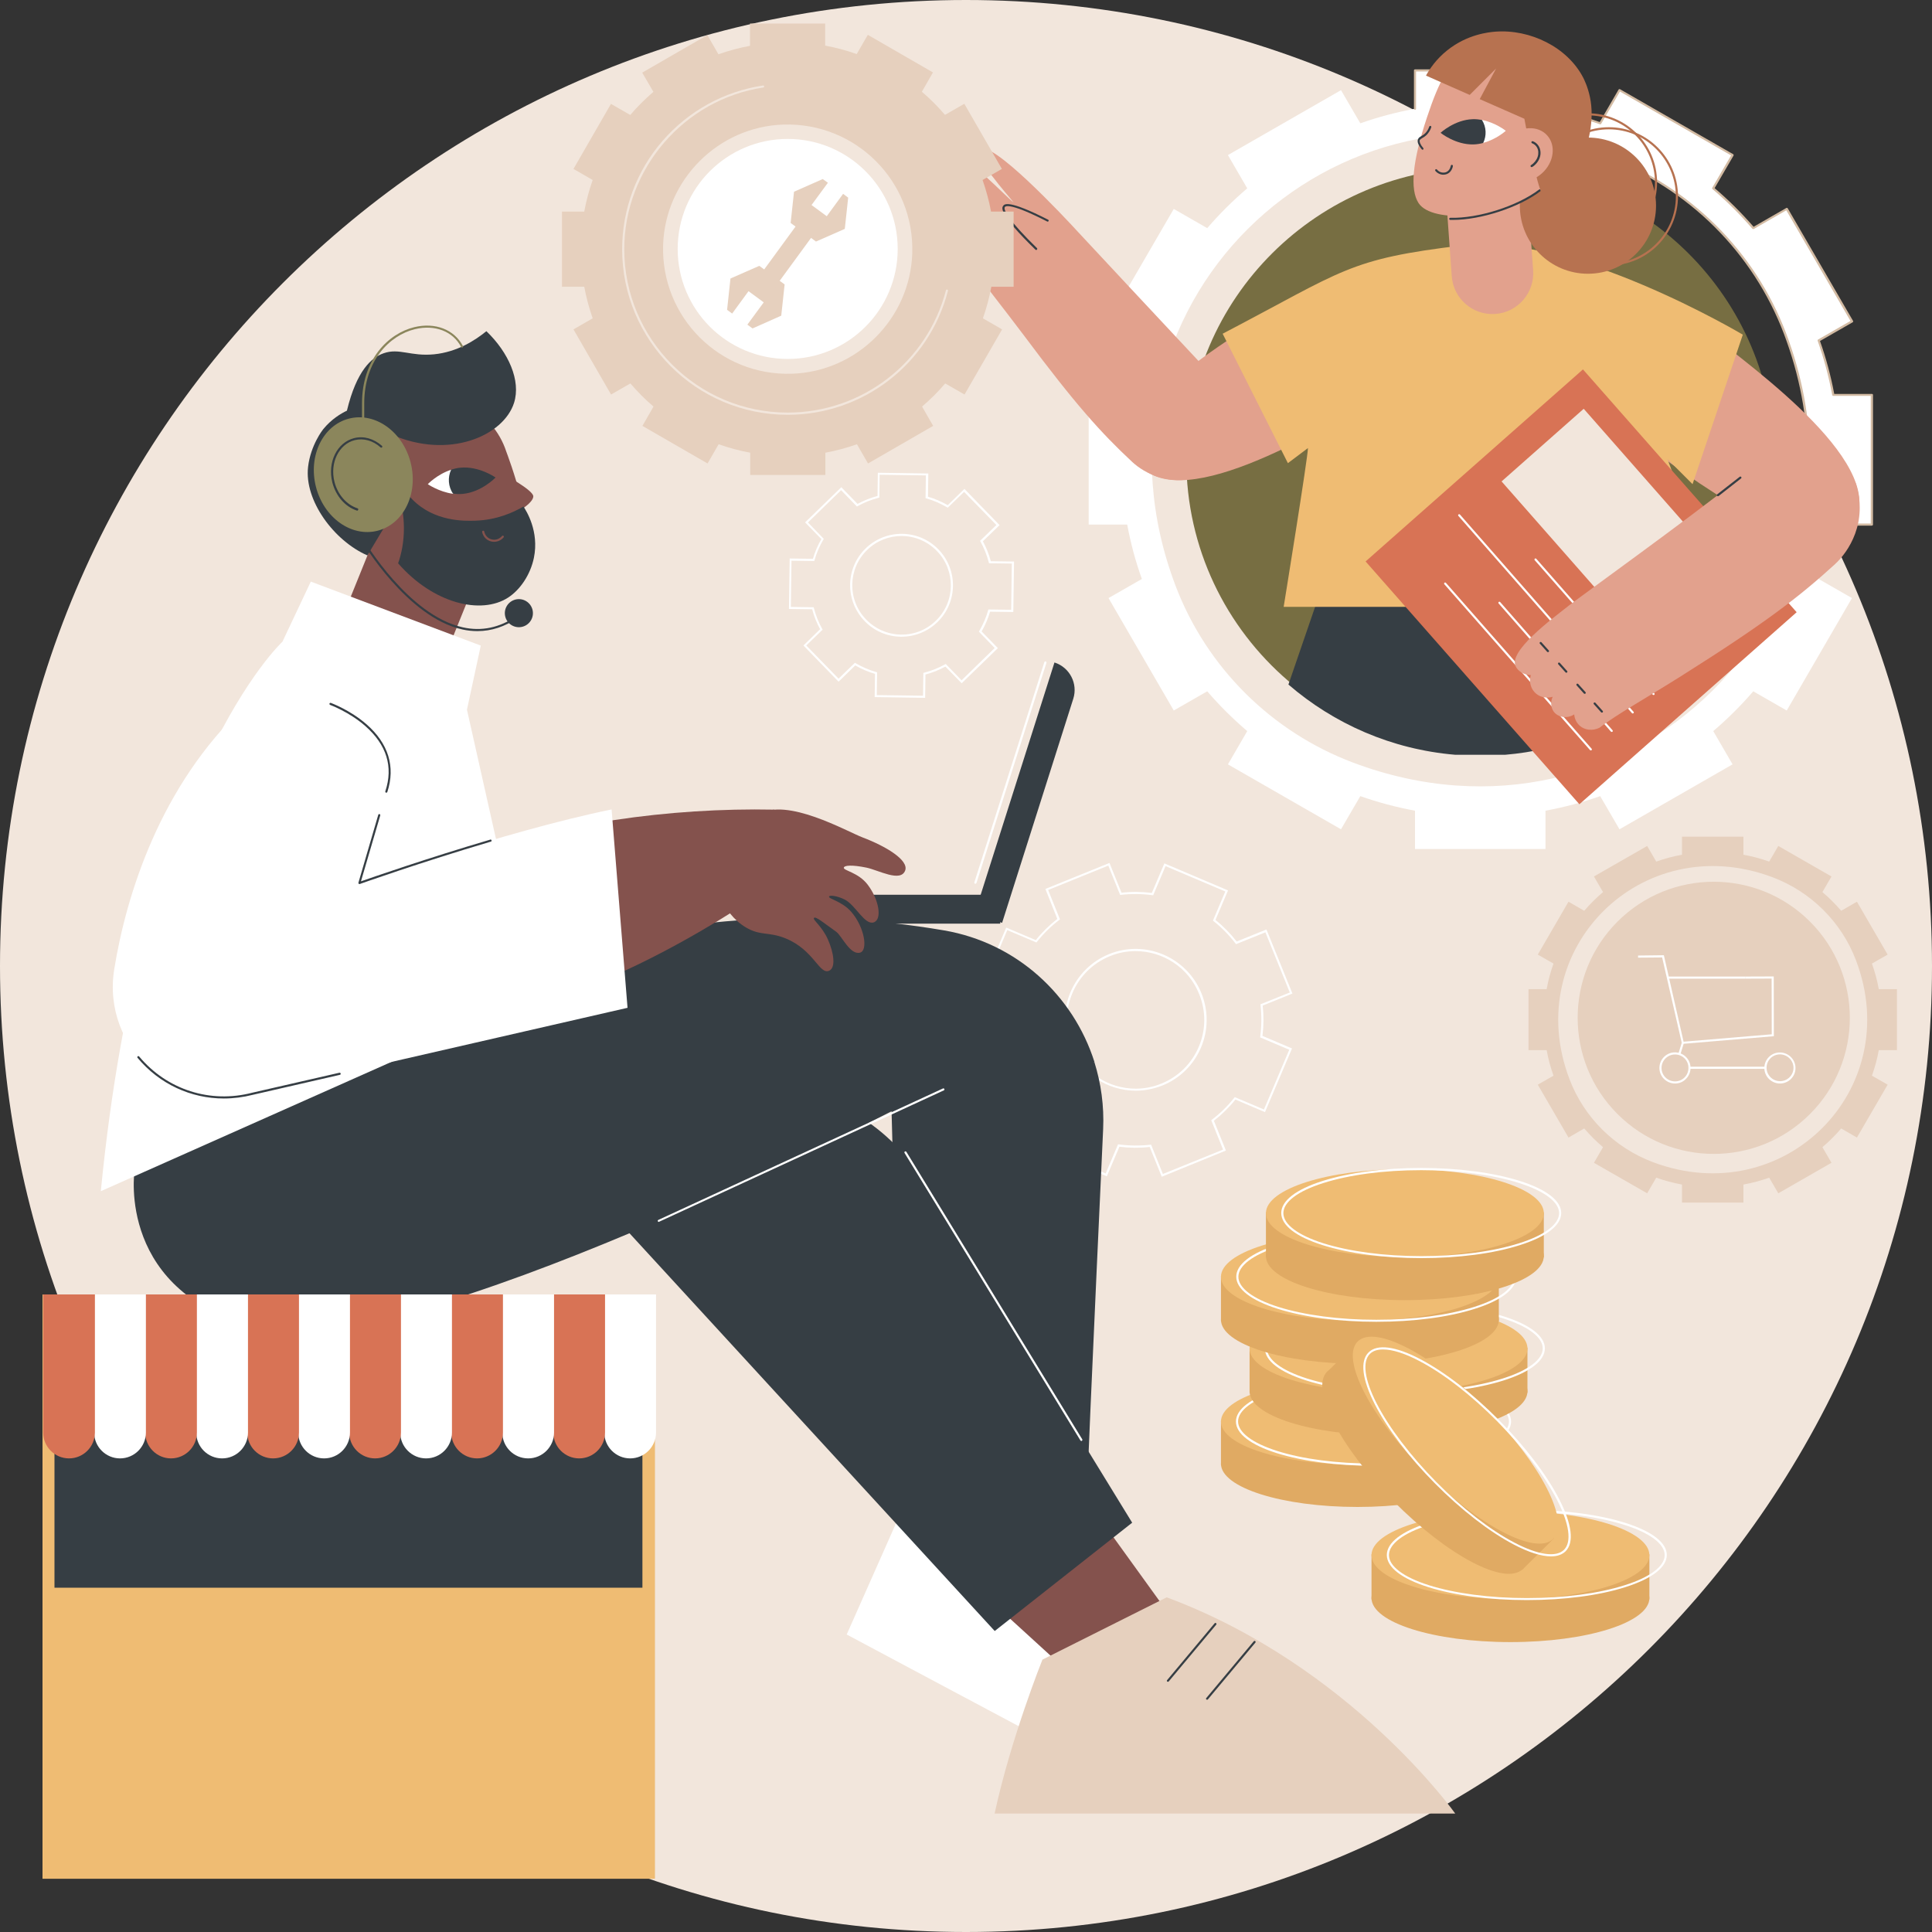 <?xml version="1.0" encoding="UTF-8"?>
<svg xmlns="http://www.w3.org/2000/svg" width="254" height="254" viewBox="0 0 254 254" fill="none">
  <rect x="0" y="0" width="254" height="254" fill="#333333" stroke="none"/>
  <g clip-path="url(#clip0_58065_331)">
    <path d="M127 254C197.14 254 254 197.14 254 127C254 56.86 197.14 0 127 0C56.86 0 0 56.86 0 127C0 197.14 56.86 254 127 254Z" fill="#F2E6DC"></path>
    <path d="M152.733 154.704L151.151 150.79C149.832 150.943 148.486 150.929 147.168 150.762L145.516 154.649L137.146 151.095L138.798 147.209C137.757 146.376 136.827 145.418 136.008 144.378L132.094 145.96L128.68 137.535L132.594 135.952C132.441 134.634 132.455 133.288 132.622 131.969L128.735 130.317L132.288 121.948L136.175 123.599C137.008 122.559 137.965 121.629 139.006 120.81L137.438 116.868L145.863 113.453L147.445 117.367C148.764 117.215 150.11 117.229 151.429 117.395L153.08 113.509L161.45 117.062L159.798 120.948C160.839 121.781 161.769 122.739 162.588 123.78L166.502 122.198L169.917 130.623L166.002 132.205C166.155 133.524 166.141 134.87 165.975 136.188L169.861 137.84L166.308 146.21L162.421 144.558C161.589 145.599 160.631 146.529 159.59 147.348L161.172 151.262L152.733 154.704ZM151.331 150.485L152.886 154.343L160.798 151.137L159.243 147.278L159.326 147.209C160.423 146.376 161.408 145.405 162.269 144.322L162.338 144.239L166.169 145.863L169.5 138.007L165.669 136.383L165.683 136.272C165.864 134.912 165.878 133.524 165.725 132.149L165.711 132.038L169.57 130.484L166.363 122.572L162.505 124.127L162.435 124.044C161.603 122.947 160.631 121.962 159.548 121.101L159.465 121.032L161.089 117.201L153.233 113.87L151.609 117.701L151.498 117.687C150.138 117.506 148.75 117.492 147.376 117.645L147.265 117.659L145.71 113.8L137.799 117.007L139.353 120.865L139.27 120.935C138.173 121.767 137.188 122.739 136.327 123.822L136.258 123.905L132.427 122.281L129.096 130.137L132.927 131.761L132.913 131.872C132.733 133.232 132.719 134.62 132.871 135.994L132.885 136.105L129.027 137.66L132.233 145.571L136.091 144.017L136.161 144.1C136.994 145.196 137.965 146.182 139.048 147.042L139.131 147.112L137.507 150.943L145.363 154.274L146.987 150.443L147.098 150.457C148.458 150.637 149.846 150.651 151.22 150.499L151.331 150.485ZM149.319 143.392C145.627 143.392 142.129 141.185 140.672 137.563C138.743 132.802 141.06 127.361 145.821 125.432C150.582 123.502 156.023 125.82 157.952 130.581C158.882 132.885 158.868 135.425 157.897 137.715C156.925 140.005 155.121 141.782 152.817 142.712C151.651 143.17 150.471 143.392 149.319 143.392ZM149.291 125.043C148.167 125.043 147.015 125.251 145.918 125.709C141.296 127.583 139.062 132.857 140.922 137.479C142.337 140.991 145.738 143.128 149.305 143.128C150.429 143.128 151.581 142.92 152.678 142.462C154.912 141.56 156.661 139.839 157.605 137.618C158.549 135.397 158.563 132.941 157.661 130.706C156.259 127.18 152.872 125.043 149.291 125.043Z" fill="white"></path>
    <path d="M121.934 190.944L111.316 214.887L153.385 237.316C153.385 237.33 157.508 198.897 121.934 190.944Z" fill="white"></path>
    <path d="M117.354 151.872L118.409 192.596C118.547 192.582 142.768 205.99 142.601 204.838C142.49 204.074 143.989 170.874 145.03 148.444C145.169 145.39 144.752 142.42 143.878 139.63L127.167 142.462L117.354 151.872Z" fill="#363E44"></path>
    <path d="M129.457 209.765L145.058 224.006L157.077 216.913L144.253 199.147L129.457 209.765Z" fill="#84524D"></path>
    <path d="M130.761 238.427H191.319C191.319 238.427 177.508 218.967 153.385 210.001L137.049 218.19C137.049 218.19 132.899 228.517 130.761 238.427Z" fill="#E6D0BE"></path>
    <path d="M153.538 221.105C153.511 221.105 153.469 221.091 153.455 221.077C153.4 221.022 153.386 220.938 153.441 220.883L159.687 213.415C159.743 213.36 159.826 213.346 159.881 213.402C159.937 213.457 159.951 213.54 159.895 213.596L153.649 221.063C153.622 221.091 153.58 221.105 153.538 221.105Z" fill="#363E44"></path>
    <path d="M158.688 223.464C158.66 223.464 158.618 223.451 158.604 223.437C158.549 223.381 158.535 223.298 158.59 223.242L164.836 215.775C164.892 215.72 164.975 215.706 165.031 215.761C165.086 215.817 165.1 215.9 165.044 215.955L158.799 223.423C158.771 223.451 158.729 223.464 158.688 223.464Z" fill="#363E44"></path>
    <path d="M79.198 158.257L130.775 214.429L148.847 200.188L120.116 153.344C120.116 153.344 110.788 139.811 98.352 146.098C85.916 152.386 79.198 158.257 79.198 158.257Z" fill="#363E44"></path>
    <path d="M124.127 122.322C87.748 116.076 52.355 128.152 17.683 153.954C17.683 153.954 15.24 170.208 34.352 174.663C53.465 179.132 117.215 146.098 117.215 146.098L117.367 151.872L143.892 139.63C141.102 130.845 133.662 123.96 124.127 122.322Z" fill="#363E44"></path>
    <path d="M86.61 160.645C86.555 160.645 86.513 160.617 86.485 160.561C86.457 160.492 86.485 160.409 86.555 160.381L123.974 143.1C124.044 143.073 124.127 143.1 124.155 143.17C124.183 143.239 124.155 143.323 124.085 143.35L86.666 160.617C86.652 160.631 86.624 160.645 86.61 160.645Z" fill="white"></path>
    <path d="M142.17 189.445C142.129 189.445 142.073 189.417 142.045 189.376L118.922 151.581C118.88 151.512 118.908 151.428 118.963 151.387C119.033 151.345 119.116 151.373 119.158 151.428L142.281 189.223C142.323 189.292 142.295 189.376 142.24 189.417C142.226 189.445 142.198 189.445 142.17 189.445Z" fill="white"></path>
    <path d="M131.511 121.434H100.601C98.505 121.434 96.797 119.741 96.797 117.631H131.497V121.434H131.511Z" fill="#363E44"></path>
    <path d="M131.747 121.323L141.102 91.87C141.74 89.871 140.63 87.734 138.631 87.096L128.124 120.171L131.747 121.323Z" fill="#363E44"></path>
    <path d="M128.235 116.188C128.222 116.188 128.208 116.188 128.194 116.188C128.124 116.16 128.083 116.09 128.097 116.007L137.299 87.054C137.327 86.984 137.396 86.943 137.479 86.957C137.549 86.984 137.59 87.054 137.577 87.137L128.374 116.09C128.346 116.146 128.291 116.188 128.235 116.188Z" fill="white"></path>
    <path d="M68.747 74.826C66.304 78.115 55.353 74.895 55.353 74.895L46.748 65.832C44.971 60.363 47.969 54.478 53.438 52.701C58.906 50.925 64.791 53.923 66.568 59.392C66.568 59.405 71.231 71.481 68.747 74.826Z" fill="#84524D"></path>
    <path d="M48.344 92.189C52.036 93.688 56.241 91.898 57.74 88.206L66.387 66.803C66.845 65.679 66.304 64.402 65.18 63.958L55.853 60.183C54.728 59.725 53.451 60.266 53.007 61.39L44.36 82.793C42.861 86.485 44.638 90.69 48.344 92.189Z" fill="#84524D"></path>
    <path d="M66.276 62.376C66.276 62.376 69.996 64.388 70.107 65.207C70.232 66.179 67.317 67.747 67.317 67.747C67.317 67.747 66.345 62.362 66.276 62.376Z" fill="#84524D"></path>
    <path d="M56.241 63.653C56.241 63.653 57.49 62.348 59.295 61.765C59.684 61.64 59.961 64.971 59.531 64.916C57.685 64.652 56.241 63.653 56.241 63.653Z" fill="white"></path>
    <path d="M60.863 64.93C63.32 64.694 65.152 62.778 65.152 62.778C65.152 62.778 62.987 61.252 60.53 61.487C60.1 61.529 59.684 61.626 59.309 61.751C58.823 62.806 58.948 63.986 59.545 64.888C59.961 64.957 60.405 64.971 60.863 64.93Z" fill="#363E44"></path>
    <path d="M66.79 78.573C68.4 77.532 69.732 75.548 70.19 73.341C70.912 69.843 69.177 67.123 68.816 66.595C67.539 67.345 65.332 68.372 62.459 68.455C61.085 68.497 57.115 68.608 54.215 65.665C52.507 63.93 51.925 61.918 51.716 60.877C51.8 61.779 51.869 62.681 51.952 63.583C52.674 65.429 53.507 68.455 52.882 71.994C52.743 72.744 52.563 73.438 52.341 74.062C56.977 79.365 63.25 80.85 66.79 78.573Z" fill="#363E44"></path>
    <path d="M64.958 71.231C64.819 71.231 64.68 71.217 64.541 71.175C63.958 71.023 63.5 70.537 63.389 69.94C63.375 69.871 63.417 69.787 63.5 69.774C63.57 69.76 63.653 69.801 63.667 69.885C63.764 70.384 64.139 70.787 64.624 70.912C65.124 71.051 65.665 70.87 65.999 70.468C66.054 70.412 66.137 70.398 66.193 70.454C66.248 70.495 66.262 70.593 66.207 70.648C65.901 71.023 65.43 71.231 64.958 71.231Z" fill="#84524D"></path>
    <path d="M45.609 53.992C46.886 48.704 48.843 46.997 50.44 46.442C52.494 45.72 53.993 46.886 57.074 46.58C60.1 46.275 62.446 44.762 63.944 43.541C66.845 46.317 68.511 50.036 67.581 52.965C66.207 57.282 59.031 60.474 51.411 57.101C51.592 59.267 51.772 61.432 51.966 63.597C51.564 61.696 50.342 61.071 49.343 61.196C48.163 61.349 47.469 62.875 47.483 64.027C47.539 68.108 50.37 68.982 50.62 69.149C49.412 71.162 49.19 71.536 48.302 73.021C43.916 71.106 39.988 65.804 40.502 61.39C40.835 58.489 42.486 56.435 42.486 56.435C43.583 55.089 44.846 54.353 45.609 53.992Z" fill="#363E44"></path>
    <path d="M50.675 65.554C50.661 65.554 50.661 65.554 50.648 65.554C50.578 65.54 50.523 65.471 50.536 65.402C50.661 64.666 50.384 63.958 49.829 63.611C49.426 63.361 48.996 63.375 48.76 63.417C48.677 63.431 48.607 63.375 48.607 63.306C48.593 63.236 48.649 63.153 48.718 63.153C48.982 63.111 49.495 63.098 49.967 63.389C50.62 63.792 50.939 64.611 50.8 65.457C50.8 65.499 50.745 65.554 50.675 65.554Z" fill="#363E44"></path>
    <path d="M49.623 69.78C53.065 68.911 55.021 64.905 53.992 60.832C52.964 56.759 49.341 54.161 45.9 55.03C42.458 55.899 40.502 59.905 41.531 63.978C42.559 68.051 46.182 70.649 49.623 69.78Z" fill="#8B865C"></path>
    <path d="M47.733 60.002C47.65 60.002 47.594 59.947 47.594 59.864V53.021C47.594 47.261 51.05 43.846 54.465 43.013C57.213 42.347 59.725 43.319 60.863 45.498C60.905 45.567 60.877 45.651 60.808 45.678C60.738 45.72 60.655 45.692 60.627 45.623C59.559 43.555 57.171 42.639 54.548 43.277C51.231 44.082 47.886 47.413 47.886 53.021V59.877C47.872 59.947 47.802 60.002 47.733 60.002Z" fill="#8B865C"></path>
    <path d="M46.956 67.136C46.942 67.136 46.928 67.136 46.914 67.123C45.373 66.623 44.152 65.207 43.694 63.431C43.028 60.779 44.305 58.17 46.553 57.601C47.802 57.282 49.135 57.657 50.217 58.614C50.273 58.67 50.273 58.753 50.231 58.809C50.176 58.864 50.093 58.864 50.037 58.822C49.038 57.92 47.788 57.573 46.636 57.865C44.541 58.392 43.347 60.863 43.971 63.347C44.402 65.027 45.554 66.359 47.011 66.831C47.081 66.859 47.122 66.928 47.094 67.011C47.067 67.095 47.011 67.136 46.956 67.136Z" fill="#363E44"></path>
    <path d="M62.765 82.973C62.112 82.973 61.446 82.904 60.766 82.751C53.507 81.141 47.663 71.259 47.594 71.162C47.552 71.092 47.58 71.009 47.65 70.967C47.719 70.926 47.802 70.953 47.844 71.023C47.899 71.12 53.687 80.891 60.835 82.474C63.306 83.029 65.679 82.529 67.9 81.002C67.97 80.961 68.053 80.975 68.094 81.044C68.136 81.113 68.122 81.197 68.053 81.238C66.373 82.39 64.611 82.973 62.765 82.973Z" fill="#363E44"></path>
    <path d="M69.798 81.566C70.325 80.693 70.043 79.558 69.17 79.032C68.297 78.505 67.163 78.786 66.636 79.659C66.11 80.532 66.391 81.667 67.264 82.194C68.137 82.72 69.272 82.439 69.798 81.566Z" fill="#363E44"></path>
    <path d="M13.255 156.605L69.94 131.386L61.39 93.3L63.209 84.875L40.862 76.464L37.129 84.375C37.115 84.361 18.641 101.517 13.255 156.605Z" fill="white"></path>
    <path d="M113.398 110.094C111.358 109.317 103.363 104.751 99.768 107.083C96.146 109.428 94.73 113.967 94.827 118.27C94.841 118.284 94.855 118.297 94.869 118.311C95.396 119.38 96.354 120.907 98.047 121.92C99.99 123.072 101.031 122.461 103.266 123.364C107.041 124.89 107.721 128.221 109.026 127.611C109.914 127.194 109.609 125.223 108.846 123.516C108.068 121.753 106.819 120.935 107.013 120.685C107.222 120.407 108.388 121.406 109.942 122.503C110.664 123.017 111.774 125.626 113.093 125.237C114.134 124.918 113.662 121.906 111.927 119.894C110.692 118.464 108.887 118.186 108.998 117.867C109.082 117.631 110.164 117.812 111.039 118.256C112.482 118.978 113.662 121.642 114.856 121.268C116.021 120.893 115.563 118.27 114.078 116.313C112.829 114.661 110.789 114.453 110.941 114.05C111.039 113.773 111.982 113.675 113.898 114.064C115.508 114.397 118.409 116.049 119.006 114.439C119.491 113.079 116.479 111.26 113.398 110.094Z" fill="#84524D"></path>
    <path d="M60.752 112.787C56.213 114.439 53.201 118.839 53.507 123.641C53.715 126.792 55.353 129.984 60.336 131.802C72.453 136.216 98.741 118.297 98.741 118.297L101.794 106.444C87.97 106.167 73.244 108.249 60.752 112.787Z" fill="#84524D"></path>
    <path d="M40.515 91.482L52.812 97.131L47.261 116.077C47.261 116.077 66.026 109.373 80.406 106.416L82.501 132.496L33.214 143.795C22.985 146.459 13.352 137.812 15.018 127.43C16.6 117.59 21.125 103.196 32.173 92.842C34.408 90.732 37.711 90.205 40.515 91.482Z" fill="white"></path>
    <path d="M29.425 144.419C25.095 144.419 20.958 142.518 18.085 139.075C18.03 139.02 18.044 138.923 18.099 138.881C18.155 138.826 18.252 138.839 18.293 138.895C21.958 143.281 27.662 145.099 33.172 143.656L44.623 141.032C44.693 141.019 44.776 141.06 44.79 141.144C44.804 141.213 44.762 141.296 44.679 141.31L33.242 143.933C31.979 144.253 30.688 144.419 29.425 144.419Z" fill="#363E44"></path>
    <path d="M47.261 116.229C47.219 116.229 47.191 116.215 47.163 116.188C47.122 116.146 47.108 116.104 47.122 116.049L49.731 107.124C49.759 107.055 49.828 107.013 49.898 107.027C49.967 107.055 50.009 107.124 49.995 107.194L47.455 115.869C48.885 115.369 56.088 112.857 64.458 110.386C64.527 110.358 64.61 110.4 64.624 110.483C64.652 110.553 64.61 110.636 64.527 110.65C55.214 113.398 47.358 116.202 47.274 116.229C47.302 116.229 47.288 116.229 47.261 116.229Z" fill="#363E44"></path>
    <path d="M50.786 104.223C50.772 104.223 50.758 104.223 50.745 104.209C50.675 104.182 50.633 104.112 50.661 104.029C51.73 100.795 50.828 97.908 48.01 95.437C45.901 93.591 43.43 92.689 43.402 92.675C43.333 92.647 43.291 92.564 43.319 92.495C43.347 92.425 43.43 92.384 43.499 92.412C43.527 92.425 46.039 93.341 48.191 95.229C51.064 97.741 52.008 100.809 50.925 104.112C50.897 104.182 50.842 104.223 50.786 104.223Z" fill="#363E44"></path>
    <path d="M5.588 247.001H86.105L86.105 170.191H5.588L5.588 247.001Z" fill="#EFBC73"></path>
    <path d="M7.162 208.736H84.459V183.239H7.162V208.736Z" fill="#363E44"></path>
    <path d="M82.848 191.735C84.722 191.735 86.249 190.208 86.249 188.335V170.18H79.448V188.335C79.448 190.208 80.974 191.735 82.848 191.735Z" fill="white"></path>
    <path d="M76.144 191.735C78.018 191.735 79.545 190.208 79.545 188.335V170.18H72.744V188.335C72.744 190.208 74.27 191.735 76.144 191.735Z" fill="#D87355"></path>
    <path d="M69.44 191.735C71.314 191.735 72.84 190.208 72.84 188.335V170.18H66.039V188.335C66.039 190.208 67.552 191.735 69.44 191.735Z" fill="white"></path>
    <path d="M62.722 191.735C64.596 191.735 66.123 190.208 66.123 188.335V170.18H59.322V188.335C59.336 190.208 60.849 191.735 62.722 191.735Z" fill="#D87355"></path>
    <path d="M56.019 191.735C57.892 191.735 59.419 190.208 59.419 188.335V170.18H52.618V188.335C52.618 190.208 54.145 191.735 56.019 191.735Z" fill="white"></path>
    <path d="M49.314 191.735C51.188 191.735 52.715 190.208 52.715 188.335V170.18H45.914V188.335C45.914 190.208 47.441 191.735 49.314 191.735Z" fill="#D87355"></path>
    <path d="M42.611 191.735C44.485 191.735 46.011 190.208 46.011 188.335V170.18H39.21V188.335C39.21 190.208 40.737 191.735 42.611 191.735Z" fill="white"></path>
    <path d="M35.907 191.735C37.781 191.735 39.307 190.208 39.307 188.335V170.18H32.506V188.335C32.506 190.208 34.033 191.735 35.907 191.735Z" fill="#D87355"></path>
    <path d="M29.203 191.735C31.076 191.735 32.603 190.208 32.603 188.335V170.18H25.802V188.335C25.802 190.208 27.315 191.735 29.203 191.735Z" fill="white"></path>
    <path d="M22.485 191.735C24.359 191.735 25.886 190.208 25.886 188.335V170.18H19.085V188.335C19.099 190.208 20.611 191.735 22.485 191.735Z" fill="#D87355"></path>
    <path d="M15.781 191.735C17.655 191.735 19.182 190.208 19.182 188.335V170.18H12.38V188.335C12.38 190.208 13.907 191.735 15.781 191.735Z" fill="white"></path>
    <path d="M9.077 191.735C10.951 191.735 12.478 190.208 12.478 188.335V170.18H5.677V188.335C5.677 190.208 7.203 191.735 9.077 191.735Z" fill="#D87355"></path>
    <path d="M143.128 68.969H148.194C148.652 71.425 149.291 73.813 150.123 76.117L145.737 78.629L154.315 93.411L158.715 90.885C160.325 92.759 162.088 94.507 163.975 96.118L161.435 100.49L176.301 109.026L178.841 104.667C181.159 105.486 183.56 106.125 186.03 106.583V111.621H203.186V106.583C205.656 106.125 208.058 105.486 210.375 104.667L212.915 109.026L227.781 100.49L225.241 96.118C227.128 94.507 228.891 92.759 230.501 90.885L234.901 93.411L243.479 78.629L239.093 76.117C239.912 73.813 240.564 71.425 241.022 68.969H246.088V51.91H241.022C240.564 49.454 239.926 47.066 239.093 44.762L243.479 42.25L234.901 27.468L230.501 29.994C228.891 28.12 227.128 26.372 225.241 24.762L227.781 20.389L212.915 11.839L210.375 16.198C208.058 15.379 205.656 14.74 203.186 14.282V9.258H186.03V14.296C183.56 14.754 181.159 15.393 178.841 16.212L176.301 11.853L161.435 20.389L163.975 24.762C162.088 26.372 160.325 28.12 158.715 29.994L154.315 27.468L145.737 42.236L150.123 44.748C149.304 47.053 148.652 49.44 148.194 51.897H143.128V68.969ZM211.305 20.611C222.048 24.651 230.584 33.145 234.651 43.832C248.448 80.128 214.401 113.981 177.911 100.268C167.168 96.228 158.632 87.734 154.565 77.047C140.768 40.751 174.802 6.898 211.305 20.611Z" fill="white"></path>
    <path d="M246.088 69.108H241.022C240.938 69.108 240.883 69.052 240.883 68.969C240.883 68.885 240.938 68.83 241.022 68.83H245.949V52.049H241.022C240.952 52.049 240.897 52.008 240.883 51.938C240.439 49.523 239.786 47.122 238.968 44.804C238.94 44.735 238.968 44.665 239.023 44.638L243.284 42.195L234.845 27.649L230.57 30.105C230.515 30.133 230.445 30.119 230.39 30.078C228.78 28.204 227.017 26.455 225.143 24.859C225.088 24.817 225.074 24.748 225.116 24.678L227.586 20.431L212.971 12.034L210.5 16.281C210.472 16.337 210.403 16.364 210.334 16.337C208.002 15.518 205.587 14.865 203.158 14.435C203.088 14.421 203.047 14.366 203.047 14.296V9.397H186.169V14.296C186.169 14.38 186.113 14.435 186.03 14.435C185.947 14.435 185.891 14.38 185.891 14.296V9.258C185.891 9.175 185.947 9.119 186.03 9.119H203.185C203.269 9.119 203.324 9.175 203.324 9.258V14.185C205.684 14.629 208.043 15.254 210.32 16.045L212.79 11.784C212.832 11.715 212.915 11.701 212.985 11.729L227.85 20.265C227.878 20.279 227.905 20.32 227.919 20.348C227.933 20.39 227.919 20.417 227.905 20.459L225.421 24.734C227.253 26.288 228.974 28.009 230.543 29.814L234.845 27.343C234.915 27.302 234.998 27.329 235.04 27.399L243.617 42.181C243.631 42.209 243.645 42.25 243.631 42.292C243.617 42.334 243.603 42.361 243.562 42.375L239.273 44.832C240.078 47.094 240.703 49.426 241.147 51.786H246.102C246.185 51.786 246.241 51.841 246.241 51.924V68.983C246.227 69.052 246.157 69.108 246.088 69.108ZM237.788 60.572C237.705 60.572 237.649 60.516 237.649 60.433C237.649 54.908 236.594 49.329 234.526 43.874C230.473 33.201 221.993 24.776 211.264 20.736C205.295 18.488 199.216 17.461 193.192 17.655C193.123 17.655 193.053 17.6 193.053 17.516C193.053 17.433 193.109 17.378 193.192 17.378C199.258 17.183 205.379 18.224 211.375 20.487C222.173 24.553 230.723 33.034 234.804 43.777C236.886 49.273 237.954 54.867 237.954 60.433C237.927 60.516 237.871 60.572 237.788 60.572Z" fill="#D3BBA3"></path>
    <path d="M155.967 60.433C155.967 72.064 161.172 82.501 169.388 89.539C175.371 94.674 182.949 98.005 191.291 98.713C192.373 98.81 193.484 98.852 194.608 98.852C195.718 98.852 196.829 98.81 197.925 98.713C205.129 98.102 211.777 95.535 217.301 91.537C226.962 84.556 233.249 73.23 233.249 60.433C233.249 39.211 215.955 22.013 194.608 22.013C173.275 22.013 155.967 39.224 155.967 60.433Z" fill="#776E42"></path>
    <path d="M169.389 89.996C175.371 95.16 182.95 98.519 191.291 99.227H197.912C205.116 98.616 211.764 96.02 217.288 92.009V69.954H176.273L169.389 89.996Z" fill="#363E44"></path>
    <path d="M180.312 52.813C173.414 56.532 154.176 68.497 149.249 60.363C145.168 53.645 164.42 42.819 171.026 38.683C174.122 43.388 177.217 48.094 180.312 52.813Z" fill="#E2A18D"></path>
    <path d="M157.591 47.483C153.052 42.625 142.781 31.646 141.754 30.522C139.825 28.412 130.317 18.28 128.818 19.64C127.86 20.514 132.524 25.664 133.259 26.622C132.107 25.719 126.958 20.237 126.014 20.931C124.987 21.694 130.928 29.273 130.969 29.342C130.234 28.606 124.932 23.124 124.154 23.915C123.252 24.845 128.263 31.035 129.137 31.993C128.957 32.021 125.32 27.801 124.321 28.579C123.433 29.273 127.388 34.269 127.832 35.033C129.054 37.004 131.747 40.265 134.634 44.124C141.393 53.188 144.78 56.935 148.846 60.724C150.415 62.195 154.01 64.222 158.437 62.404C158.104 57.726 157.91 52.174 157.591 47.483Z" fill="#E2A18D"></path>
    <path d="M136.229 32.867C136.188 32.867 136.16 32.853 136.132 32.826C131.191 28.023 131.719 27.302 131.885 27.066C132.038 26.844 132.524 26.191 137.798 28.884C137.867 28.926 137.895 29.009 137.853 29.064C137.812 29.134 137.728 29.162 137.673 29.12C132.982 26.719 132.232 27.052 132.107 27.218C131.843 27.579 132.801 29.189 136.327 32.618C136.382 32.673 136.382 32.756 136.327 32.812C136.299 32.853 136.257 32.867 136.229 32.867Z" fill="#363E44"></path>
    <path d="M224.423 43.555C230.53 48.468 249.004 61.557 243.424 69.26C238.802 75.631 221.369 62.07 214.984 57.587C218.135 52.91 221.272 48.232 224.423 43.555Z" fill="#E2A18D"></path>
    <path d="M229.128 43.999C229.128 43.999 206.531 30.536 192.291 32.257C177.162 34.075 176.815 35.477 160.742 43.874L169.32 60.891L171.957 58.906C171.957 60.1 168.764 79.781 168.764 79.781H226.532L219.217 60.349L222.521 63.653L229.128 43.999Z" fill="#EFBC73"></path>
    <path d="M179.535 73.813L207.641 105.736L236.206 80.489L208.113 48.565L179.535 73.813Z" fill="#D87355"></path>
    <path d="M217.399 91.371C217.357 91.371 217.315 91.357 217.288 91.329L201.77 73.646C201.715 73.591 201.728 73.507 201.784 73.452C201.839 73.396 201.923 73.41 201.978 73.466L217.496 91.148C217.551 91.204 217.538 91.287 217.482 91.343C217.454 91.371 217.427 91.371 217.399 91.371Z" fill="white"></path>
    <path d="M205.837 83.834C205.795 83.834 205.754 83.82 205.726 83.792L191.735 67.831C191.679 67.775 191.693 67.692 191.749 67.636C191.804 67.581 191.888 67.594 191.943 67.65L205.934 83.612C205.99 83.667 205.976 83.751 205.92 83.806C205.906 83.82 205.865 83.834 205.837 83.834Z" fill="white"></path>
    <path d="M214.651 93.8C214.609 93.8 214.568 93.786 214.554 93.758L208.169 86.54C208.113 86.485 208.127 86.402 208.183 86.346C208.238 86.291 208.322 86.305 208.377 86.36L214.762 93.578C214.817 93.633 214.803 93.716 214.748 93.772C214.706 93.786 214.679 93.8 214.651 93.8Z" fill="white"></path>
    <path d="M211.903 96.228C211.861 96.228 211.819 96.215 211.792 96.187L197.023 79.337C196.968 79.281 196.982 79.198 197.037 79.142C197.093 79.087 197.176 79.101 197.232 79.156L212 96.007C212.055 96.062 212.041 96.145 211.986 96.201C211.958 96.215 211.93 96.228 211.903 96.228Z" fill="white"></path>
    <path d="M209.154 98.657C209.112 98.657 209.071 98.644 209.043 98.616L189.889 76.811C189.833 76.755 189.847 76.672 189.903 76.616C189.958 76.561 190.042 76.575 190.097 76.63L209.251 98.435C209.307 98.491 209.293 98.574 209.237 98.63C209.209 98.644 209.182 98.657 209.154 98.657Z" fill="white"></path>
    <path d="M197.412 63.292L220.147 89.15L230.946 79.601L208.211 53.743L197.412 63.292Z" fill="#F2E6DC"></path>
    <path d="M228.086 63.334C222.201 68.039 207.766 78.435 206.406 79.503C203.852 81.502 198.286 85.624 199.272 87.623C199.605 88.289 200.368 88.706 201.256 88.761C200.979 89.677 201.27 90.649 201.978 91.218C202.908 91.968 204.046 91.634 204.13 91.607C203.824 92.273 203.88 93.036 204.282 93.578C204.851 94.313 206.017 94.521 206.961 93.924C206.975 94.133 207.072 94.868 207.683 95.41C208.363 96.007 209.39 96.118 210.292 95.673C212.568 93.897 216.566 91.704 221.174 88.789C232.028 81.946 236.567 78.449 241.216 74.201C243.021 72.55 245.63 68.677 243.965 63.5C238.635 63.417 233.416 63.389 228.086 63.334Z" fill="#E2A18D"></path>
    <path d="M225.852 65.235C225.81 65.235 225.768 65.221 225.741 65.18C225.699 65.124 225.699 65.027 225.768 64.985C227.295 63.792 228.211 63.084 228.725 62.681C228.78 62.64 228.878 62.64 228.919 62.709C228.961 62.764 228.961 62.862 228.891 62.903C228.378 63.306 227.462 64.028 225.935 65.221C225.907 65.221 225.879 65.235 225.852 65.235Z" fill="#363E44"></path>
    <path d="M203.505 85.736C203.463 85.736 203.436 85.722 203.408 85.694L202.45 84.625C202.395 84.57 202.408 84.486 202.464 84.431C202.519 84.375 202.603 84.389 202.658 84.445L203.616 85.513C203.672 85.569 203.658 85.652 203.602 85.708C203.56 85.722 203.533 85.736 203.505 85.736Z" fill="#363E44"></path>
    <path d="M205.92 88.442C205.878 88.442 205.851 88.428 205.823 88.4L204.865 87.332C204.81 87.276 204.823 87.193 204.879 87.137C204.934 87.082 205.018 87.096 205.073 87.151L206.031 88.22C206.087 88.275 206.073 88.359 206.017 88.414C205.975 88.428 205.948 88.442 205.92 88.442Z" fill="#363E44"></path>
    <path d="M208.335 91.218C208.294 91.218 208.266 91.204 208.238 91.176L207.28 90.108C207.225 90.052 207.239 89.969 207.294 89.913C207.35 89.858 207.433 89.872 207.489 89.927L208.446 90.996C208.502 91.051 208.488 91.135 208.432 91.19C208.405 91.204 208.377 91.218 208.335 91.218Z" fill="#363E44"></path>
    <path d="M210.598 93.689C210.556 93.689 210.528 93.675 210.501 93.647L209.543 92.578C209.487 92.523 209.501 92.439 209.557 92.384C209.612 92.329 209.696 92.342 209.751 92.398L210.709 93.467C210.764 93.522 210.75 93.605 210.695 93.661C210.667 93.675 210.625 93.689 210.598 93.689Z" fill="#363E44"></path>
    <path d="M133.218 27.815H130.29C130.026 26.386 129.651 25.011 129.179 23.665L131.719 22.208L126.778 13.644L124.238 15.101C123.308 14.019 122.295 12.992 121.198 12.062L122.656 9.522L114.092 4.58L112.634 7.106C111.302 6.635 109.914 6.26 108.484 5.996V3.095H98.602V6.024C97.172 6.288 95.798 6.662 94.452 7.134L92.995 4.608L84.431 9.549L85.902 12.075C84.819 13.005 83.792 14.019 82.862 15.115L80.322 13.658L75.395 22.208L77.921 23.665C77.449 24.997 77.074 26.386 76.811 27.815H73.882V37.697H76.811C77.074 39.127 77.449 40.501 77.921 41.848L75.395 43.305L80.336 51.869L82.876 50.411C83.806 51.494 84.819 52.521 85.916 53.451L84.459 55.991L93.022 60.932L94.48 58.406C95.812 58.878 97.2 59.253 98.63 59.517V62.445H108.512V59.517C109.942 59.253 111.316 58.878 112.662 58.406L114.12 60.932L122.683 55.991L121.226 53.451C122.309 52.521 123.336 51.508 124.266 50.411L126.806 51.869L131.747 43.305L129.221 41.848C129.693 40.515 130.067 39.127 130.331 37.697H133.26V27.815H133.218ZM119.935 33.298C119.658 41.875 112.676 48.871 104.098 49.134C94.618 49.44 86.887 41.695 87.179 32.215C87.457 23.637 94.438 16.642 103.016 16.378C112.496 16.087 120.241 23.818 119.935 33.298Z" fill="#E6D0BE"></path>
    <path d="M103.557 54.534C91.551 54.534 81.794 44.762 81.794 32.77C81.794 27.524 83.681 22.457 87.123 18.502C90.524 14.588 95.201 12.006 100.309 11.243C100.393 11.229 100.462 11.284 100.462 11.354C100.476 11.423 100.42 11.506 100.351 11.506C89.927 13.075 82.071 22.208 82.071 32.756C82.071 44.61 91.718 54.242 103.557 54.242C113.342 54.242 121.906 47.635 124.363 38.169C124.377 38.1 124.46 38.044 124.529 38.072C124.599 38.086 124.654 38.169 124.627 38.239C122.142 47.83 113.481 54.534 103.557 54.534Z" fill="#F2E6DC"></path>
    <path d="M103.557 47.191C111.545 47.191 118.02 40.716 118.02 32.729C118.02 24.741 111.545 18.266 103.557 18.266C95.57 18.266 89.095 24.741 89.095 32.729C89.095 40.716 95.57 47.191 103.557 47.191Z" fill="white"></path>
    <path d="M111.51 25.983L110.844 25.483L108.693 28.426L106.694 26.955L108.845 24.026L108.165 23.54L104.39 25.206L103.946 29.314L107.277 31.757L111.066 30.091L111.51 25.983Z" fill="#E6D0BE"></path>
    <path d="M95.59 40.737L96.257 41.223L98.408 38.281L100.407 39.752L98.255 42.681L98.935 43.18L102.711 41.501L103.155 37.392L99.824 34.95L96.034 36.615L95.59 40.737Z" fill="#E6D0BE"></path>
    <path d="M107.376 30.256L105.337 28.764L99.332 36.977L101.371 38.468L107.376 30.256Z" fill="#E6D0BE"></path>
    <path d="M196.566 41.278C193.623 41.473 191.069 39.252 190.861 36.309L190.014 24.47C189.806 21.514 192.027 18.946 194.983 18.738C197.94 18.529 200.507 20.75 200.716 23.707L201.562 35.546C201.77 38.502 199.522 41.084 196.566 41.278Z" fill="#E2A18D"></path>
    <path d="M208.766 35.99C213.71 35.99 217.718 31.982 217.718 27.038C217.718 22.093 213.71 18.085 208.766 18.085C203.822 18.085 199.813 22.093 199.813 27.038C199.813 31.982 203.822 35.99 208.766 35.99Z" fill="#B77250"></path>
    <path d="M208.766 33.075C203.755 33.075 199.675 28.995 199.675 23.984C199.675 18.974 203.755 14.893 208.766 14.893C213.777 14.893 217.857 18.974 217.857 23.984C217.843 28.995 213.777 33.075 208.766 33.075ZM208.766 15.17C203.908 15.17 199.952 19.126 199.952 23.984C199.952 28.842 203.908 32.798 208.766 32.798C213.624 32.798 217.58 28.842 217.58 23.984C217.566 19.126 213.624 15.17 208.766 15.17Z" fill="#B77250"></path>
    <path d="M211.514 34.908C206.504 34.908 202.423 30.827 202.423 25.816C202.423 20.806 206.504 16.725 211.514 16.725C216.525 16.725 220.606 20.806 220.606 25.816C220.592 30.827 216.525 34.908 211.514 34.908ZM211.514 17.003C206.656 17.003 202.701 20.958 202.701 25.816C202.701 30.674 206.656 34.63 211.514 34.63C216.372 34.63 220.328 30.674 220.328 25.816C220.314 20.958 216.372 17.003 211.514 17.003Z" fill="#B77250"></path>
    <path d="M201.798 6.912C201.368 6.69 197.218 4.566 193.429 6.44C190.611 7.842 189.223 10.549 187.599 15.448C185.684 21.208 185.337 24.928 186.503 26.705C188.335 29.494 197.593 28.731 202.478 25.011C206.004 22.333 207.642 17.683 206.878 13.283C206.101 8.897 202.076 7.065 201.798 6.912Z" fill="#E2A18D"></path>
    <path d="M190.986 28.912C190.875 28.912 190.778 28.912 190.667 28.912C190.584 28.912 190.528 28.842 190.528 28.773C190.528 28.689 190.584 28.634 190.667 28.634C194.359 28.731 199.494 27.093 202.354 24.914C202.409 24.872 202.506 24.886 202.548 24.942C202.59 24.997 202.576 25.095 202.52 25.136C199.703 27.274 194.706 28.912 190.986 28.912Z" fill="#363E44"></path>
    <path d="M197.967 17.197C197.967 17.197 196.621 16.114 194.816 15.767C194.428 15.698 194.581 18.904 194.969 18.793C196.718 18.335 197.967 17.197 197.967 17.197Z" fill="white"></path>
    <path d="M193.623 15.67C194.039 15.656 194.442 15.698 194.83 15.767C195.427 16.711 195.455 17.849 194.997 18.793C194.594 18.904 194.178 18.974 193.734 18.987C191.36 19.057 189.389 17.461 189.389 17.461C189.389 17.461 191.249 15.739 193.623 15.67Z" fill="#373E44"></path>
    <path d="M189.764 22.971C189.376 22.971 188.987 22.791 188.709 22.471C188.668 22.416 188.668 22.319 188.723 22.277C188.779 22.221 188.876 22.235 188.918 22.291C189.223 22.666 189.723 22.791 190.139 22.624C190.653 22.402 190.736 21.791 190.736 21.791C190.75 21.722 190.819 21.666 190.889 21.666C190.958 21.68 191.013 21.75 191.013 21.819C191.013 21.847 190.902 22.596 190.25 22.874C190.097 22.929 189.931 22.971 189.764 22.971Z" fill="#363E44"></path>
    <path d="M187.03 19.681C186.988 19.681 186.947 19.668 186.919 19.626C186.461 19.085 186.294 18.654 186.419 18.321C186.503 18.099 186.669 18.002 186.863 17.891C187.002 17.808 187.169 17.71 187.335 17.558C187.585 17.322 187.78 17.017 187.904 16.642C187.932 16.572 188.015 16.531 188.085 16.558C188.154 16.586 188.196 16.656 188.168 16.739C188.029 17.142 187.807 17.488 187.53 17.766C187.335 17.947 187.155 18.058 187.002 18.141C186.822 18.252 186.725 18.307 186.669 18.432C186.586 18.654 186.739 19.015 187.113 19.459C187.169 19.515 187.155 19.612 187.099 19.654C187.099 19.681 187.058 19.681 187.03 19.681Z" fill="#363E44"></path>
    <path d="M196.691 9.008L193.221 12.478C191.305 11.631 189.39 10.784 187.474 9.938C187.946 9.077 188.807 7.786 190.264 6.621C192.915 4.497 195.747 4.233 196.566 4.164C201.16 3.803 206.101 6.204 208.169 10.257C208.266 10.465 208.738 11.381 209.03 12.769C210.307 18.752 205.754 26.413 203.464 26.288C202.756 26.247 202.09 24.678 200.41 15.615C198.453 14.754 196.496 13.894 194.539 13.033L196.691 9.008Z" fill="#B77250"></path>
    <path d="M202.743 22.762C204.308 21.337 204.601 19.112 203.399 17.791C202.197 16.47 199.954 16.554 198.389 17.979C196.824 19.403 196.531 21.628 197.733 22.949C198.936 24.27 201.179 24.186 202.743 22.762Z" fill="#E2A18D"></path>
    <path d="M201.354 21.971C201.313 21.971 201.257 21.944 201.243 21.902C201.201 21.833 201.215 21.749 201.285 21.708C201.382 21.638 201.493 21.569 201.576 21.486C201.937 21.153 202.173 20.736 202.229 20.292C202.284 19.862 202.173 19.459 201.909 19.168C201.771 19.015 201.604 18.904 201.424 18.835C201.354 18.807 201.313 18.724 201.34 18.654C201.368 18.585 201.451 18.543 201.521 18.571C201.757 18.654 201.951 18.793 202.118 18.974C202.437 19.334 202.576 19.806 202.52 20.334C202.451 20.847 202.187 21.333 201.784 21.694C201.687 21.791 201.576 21.874 201.451 21.944C201.41 21.958 201.382 21.971 201.354 21.971Z" fill="#363E44"></path>
    <path d="M178.466 198.12C188.378 198.12 196.413 195.578 196.413 192.443C196.413 189.308 188.378 186.766 178.466 186.766C168.555 186.766 160.52 189.308 160.52 192.443C160.52 195.578 168.555 198.12 178.466 198.12Z" fill="#E0AA63"></path>
    <path d="M196.413 186.78H160.52V192.638H196.413V186.78Z" fill="#E0AA63"></path>
    <path d="M178.466 192.568C188.378 192.568 196.413 190.027 196.413 186.891C196.413 183.756 188.378 181.215 178.466 181.215C168.555 181.215 160.52 183.756 160.52 186.891C160.52 190.027 168.555 192.568 178.466 192.568Z" fill="#EFBC73"></path>
    <path d="M180.576 192.707C175.773 192.707 171.249 192.11 167.848 191.041C164.392 189.945 162.49 188.474 162.49 186.891C162.49 185.309 164.392 183.838 167.848 182.741C171.249 181.659 175.773 181.076 180.576 181.076C185.378 181.076 189.903 181.673 193.304 182.741C196.76 183.838 198.661 185.309 198.661 186.891C198.661 188.474 196.76 189.945 193.304 191.041C189.917 192.11 185.392 192.707 180.576 192.707ZM180.576 181.339C175.801 181.339 171.304 181.922 167.931 182.991C164.656 184.032 162.768 185.448 162.768 186.877C162.768 188.307 164.642 189.723 167.931 190.764C171.304 191.833 175.801 192.415 180.576 192.415C185.35 192.415 189.847 191.833 193.22 190.764C196.496 189.723 198.384 188.307 198.384 186.877C198.384 185.448 196.51 184.032 193.22 182.991C189.861 181.936 185.364 181.339 180.576 181.339Z" fill="white"></path>
    <path d="M182.547 188.71C192.635 188.71 200.813 186.118 200.813 182.922C200.813 179.725 192.635 177.134 182.547 177.134C172.459 177.134 164.281 179.725 164.281 182.922C164.281 186.118 172.459 188.71 182.547 188.71Z" fill="#E0AA63"></path>
    <path d="M200.813 177.162H164.281V183.116H200.813V177.162Z" fill="#E0AA63"></path>
    <path d="M182.547 183.061C192.635 183.061 200.813 180.469 200.813 177.273C200.813 174.076 192.635 171.485 182.547 171.485C172.459 171.485 164.281 174.076 164.281 177.273C164.281 180.469 172.459 183.061 182.547 183.061Z" fill="#EFBC73"></path>
    <path d="M184.698 183.199C179.799 183.199 175.205 182.589 171.735 181.492C168.223 180.382 166.294 178.883 166.294 177.273C166.294 175.663 168.223 174.164 171.735 173.053C175.205 171.957 179.799 171.346 184.698 171.346C189.598 171.346 194.192 171.957 197.662 173.053C201.174 174.164 203.103 175.663 203.103 177.273C203.103 178.883 201.174 180.382 197.662 181.492C194.192 182.589 189.598 183.199 184.698 183.199ZM184.698 171.624C179.827 171.624 175.26 172.22 171.818 173.317C168.473 174.372 166.571 175.815 166.571 177.273C166.571 178.73 168.487 180.173 171.818 181.228C175.26 182.311 179.827 182.922 184.698 182.922C189.57 182.922 194.137 182.325 197.579 181.228C200.924 180.173 202.825 178.73 202.825 177.273C202.825 175.815 200.91 174.372 197.579 173.317C194.137 172.234 189.57 171.624 184.698 171.624Z" fill="white"></path>
    <path d="M178.785 179.299C188.873 179.299 197.051 176.708 197.051 173.511C197.051 170.315 188.873 167.723 178.785 167.723C168.698 167.723 160.52 170.315 160.52 173.511C160.52 176.708 168.698 179.299 178.785 179.299Z" fill="#E0AA63"></path>
    <path d="M197.051 167.751H160.52V173.706H197.051V167.751Z" fill="#E0AA63"></path>
    <path d="M178.785 173.65C188.873 173.65 197.051 171.059 197.051 167.862C197.051 164.666 188.873 162.074 178.785 162.074C168.698 162.074 160.52 164.666 160.52 167.862C160.52 171.059 168.698 173.65 178.785 173.65Z" fill="#EFBC73"></path>
    <path d="M180.937 173.775C176.037 173.775 171.443 173.164 167.973 172.068C164.461 170.957 162.532 169.458 162.532 167.848C162.532 166.238 164.461 164.739 167.973 163.629C171.443 162.532 176.037 161.922 180.937 161.922C185.836 161.922 190.431 162.532 193.901 163.629C197.412 164.739 199.341 166.238 199.341 167.848C199.341 169.458 197.412 170.957 193.901 172.068C190.431 173.178 185.836 173.775 180.937 173.775ZM180.937 162.213C176.065 162.213 171.499 162.81 168.056 163.906C164.711 164.961 162.81 166.405 162.81 167.862C162.81 169.32 164.725 170.763 168.056 171.818C171.499 172.901 176.065 173.511 180.937 173.511C185.809 173.511 190.375 172.914 193.817 171.818C197.162 170.763 199.064 169.32 199.064 167.862C199.064 166.405 197.148 164.961 193.817 163.906C190.375 162.81 185.809 162.213 180.937 162.213Z" fill="white"></path>
    <path d="M198.578 215.886C208.666 215.886 216.844 213.295 216.844 210.098C216.844 206.902 208.666 204.31 198.578 204.31C188.49 204.31 180.312 206.902 180.312 210.098C180.312 213.295 188.49 215.886 198.578 215.886Z" fill="#E0AA63"></path>
    <path d="M216.844 204.338H180.312V210.293H216.844V204.338Z" fill="#E0AA63"></path>
    <path d="M198.578 210.237C208.666 210.237 216.844 207.646 216.844 204.449C216.844 201.252 208.666 198.661 198.578 198.661C188.49 198.661 180.312 201.252 180.312 204.449C180.312 207.646 188.49 210.237 198.578 210.237Z" fill="#EFBC73"></path>
    <path d="M200.73 210.362C195.83 210.362 191.236 209.751 187.766 208.655C184.254 207.544 182.325 206.045 182.325 204.435C182.325 202.825 184.254 201.326 187.766 200.216C191.236 199.119 195.83 198.509 200.73 198.509C205.629 198.509 210.223 199.119 213.693 200.216C217.205 201.326 219.134 202.825 219.134 204.435C219.134 206.045 217.205 207.544 213.693 208.655C210.223 209.765 205.615 210.362 200.73 210.362ZM200.73 198.8C195.858 198.8 191.291 199.397 187.849 200.493C184.504 201.548 182.603 202.992 182.603 204.449C182.603 205.906 184.518 207.35 187.849 208.405C191.291 209.487 195.858 210.098 200.73 210.098C205.601 210.098 210.168 209.501 213.61 208.405C216.955 207.35 218.857 205.906 218.857 204.449C218.857 202.992 216.941 201.548 213.61 200.493C210.168 199.397 205.587 198.8 200.73 198.8Z" fill="white"></path>
    <path d="M184.699 170.929C194.786 170.929 202.964 168.338 202.964 165.142C202.964 161.945 194.786 159.354 184.699 159.354C174.611 159.354 166.433 161.945 166.433 165.142C166.433 168.338 174.611 170.929 184.699 170.929Z" fill="#E0AA63"></path>
    <path d="M202.964 159.368H166.433V165.322H202.964V159.368Z" fill="#E0AA63"></path>
    <path d="M184.699 165.28C194.786 165.28 202.964 162.689 202.964 159.492C202.964 156.296 194.786 153.705 184.699 153.705C174.611 153.705 166.433 156.296 166.433 159.492C166.433 162.689 174.611 165.28 184.699 165.28Z" fill="#EFBC73"></path>
    <path d="M186.85 165.405C181.95 165.405 177.356 164.795 173.886 163.698C170.375 162.588 168.445 161.089 168.445 159.479C168.445 157.869 170.375 156.37 173.886 155.259C177.356 154.163 181.95 153.552 186.85 153.552C191.749 153.552 196.344 154.163 199.814 155.259C203.325 156.37 205.254 157.869 205.254 159.479C205.254 161.089 203.325 162.588 199.814 163.698C196.344 164.809 191.749 165.405 186.85 165.405ZM186.85 153.843C181.978 153.843 177.412 154.44 173.969 155.537C170.624 156.592 168.723 158.035 168.723 159.493C168.723 160.95 170.638 162.393 173.969 163.448C177.412 164.531 181.978 165.142 186.85 165.142C191.722 165.142 196.288 164.545 199.73 163.448C203.075 162.393 204.977 160.95 204.977 159.493C204.977 158.035 203.061 156.592 199.73 155.537C196.288 154.44 191.722 153.843 186.85 153.843Z" fill="white"></path>
    <path d="M200.191 206.285C202.462 204.035 198.547 196.402 191.447 189.235C184.348 182.069 176.751 178.083 174.48 180.333C172.209 182.582 176.124 190.216 183.224 197.382C190.324 204.549 197.92 208.535 200.191 206.285Z" fill="#E0AA63"></path>
    <path d="M204.308 202.239L178.597 176.287L174.367 180.478L200.078 206.43L204.308 202.239Z" fill="#E0AA63"></path>
    <path d="M204.207 202.315C206.477 200.065 202.563 192.432 195.463 185.265C188.363 178.099 180.766 174.113 178.496 176.363C176.225 178.613 180.14 186.246 187.239 193.412C194.339 200.579 201.936 204.565 204.207 202.315Z" fill="#EFBC73"></path>
    <path d="M203.908 204.616C202.645 204.616 200.965 204.088 198.994 203.047C195.774 201.354 192.11 198.509 188.668 195.039C185.226 191.569 182.408 187.863 180.756 184.643C179.077 181.367 178.772 178.938 179.924 177.8C181.062 176.662 183.491 176.981 186.752 178.702C189.973 180.396 193.637 183.241 197.079 186.711C200.521 190.181 203.339 193.887 204.991 197.107C206.67 200.382 206.975 202.811 205.823 203.95L205.726 203.852L205.823 203.95C205.365 204.394 204.727 204.616 203.908 204.616ZM181.825 177.411C181.076 177.411 180.493 177.606 180.104 177.994C179.063 179.022 179.396 181.395 180.992 184.518C182.644 187.724 185.434 191.388 188.848 194.858C192.277 198.314 195.913 201.146 199.106 202.811C202.201 204.435 204.574 204.782 205.615 203.755C206.656 202.728 206.323 200.355 204.727 197.232C203.075 194.026 200.285 190.361 196.871 186.891C193.443 183.435 189.806 180.604 186.614 178.938C184.698 177.925 183.047 177.411 181.825 177.411Z" fill="white"></path>
    <path d="M121.629 91.745L114.994 91.648L115.036 88.594C114.133 88.331 113.259 87.956 112.44 87.484L110.247 89.622L105.625 84.861L107.818 82.723C107.374 81.891 107.013 81.016 106.777 80.1L103.724 80.058L103.821 73.424L106.874 73.466C107.138 72.563 107.513 71.689 107.985 70.87L105.847 68.677L110.608 64.055L112.745 66.248C113.578 65.804 114.453 65.443 115.369 65.207L115.41 62.154L122.045 62.251L122.003 65.304C122.905 65.568 123.78 65.943 124.599 66.415L126.792 64.277L131.414 69.038L129.221 71.162C129.665 71.994 130.026 72.869 130.262 73.785L133.315 73.826L133.218 80.461L130.165 80.419C129.901 81.322 129.526 82.196 129.054 83.015L131.192 85.208L126.431 89.83L124.293 87.637C123.461 88.081 122.586 88.442 121.67 88.678L121.629 91.745ZM115.272 91.384L121.351 91.468L121.393 88.47L121.49 88.442C122.447 88.192 123.377 87.831 124.238 87.345L124.335 87.29L126.417 89.441L130.775 85.194L128.693 83.043L128.749 82.945C129.249 82.085 129.651 81.169 129.915 80.225L129.943 80.128L132.941 80.169L133.024 74.09L130.026 74.049L129.998 73.951C129.748 72.994 129.387 72.064 128.902 71.203L128.846 71.106L130.997 69.024L126.75 64.666L124.599 66.748L124.502 66.692C123.641 66.193 122.739 65.79 121.781 65.526L121.684 65.499L121.726 62.501L115.646 62.417L115.605 65.415L115.508 65.443C114.55 65.693 113.62 66.054 112.759 66.54L112.662 66.595L110.58 64.444L106.222 68.691L108.304 70.842L108.248 70.939C107.749 71.786 107.346 72.702 107.083 73.66L107.055 73.757L104.057 73.715L103.973 79.795L106.971 79.836L106.999 79.934C107.249 80.891 107.61 81.821 108.096 82.682L108.151 82.779L106 84.861L110.247 89.219L112.398 87.137L112.496 87.193C113.356 87.692 114.258 88.095 115.216 88.359L115.313 88.386L115.272 91.384ZM118.519 83.709C118.492 83.709 118.45 83.709 118.422 83.709C116.618 83.681 114.925 82.959 113.675 81.655C111.08 78.976 111.135 74.687 113.814 72.091C116.493 69.496 120.782 69.552 123.377 72.23C125.973 74.909 125.917 79.198 123.239 81.793C121.962 83.029 120.282 83.709 118.519 83.709ZM118.519 70.468C116.896 70.468 115.258 71.078 114.009 72.3C111.441 74.784 111.385 78.906 113.884 81.46C115.091 82.696 116.715 83.403 118.436 83.431C120.171 83.459 121.809 82.807 123.044 81.599C125.612 79.115 125.668 74.992 123.169 72.439C121.892 71.12 120.213 70.468 118.519 70.468Z" fill="white"></path>
    <path d="M200.951 138.062H203.338C203.546 139.214 203.852 140.339 204.24 141.421L202.172 142.601L206.211 149.555L208.279 148.361C209.043 149.249 209.862 150.068 210.75 150.818L209.556 152.872L216.552 156.883L217.746 154.829C218.842 155.218 219.966 155.523 221.132 155.731V158.105H229.21V155.731C230.376 155.523 231.5 155.218 232.597 154.829L233.791 156.883L240.786 152.872L239.592 150.818C240.481 150.068 241.313 149.235 242.063 148.361L244.131 149.555L248.17 142.601L246.102 141.421C246.491 140.339 246.796 139.214 247.004 138.062H249.391V130.04H247.004C246.796 128.888 246.491 127.763 246.102 126.681L248.17 125.501L244.131 118.547L242.063 119.741C241.299 118.853 240.481 118.034 239.592 117.284L240.786 115.23L233.791 111.219L232.597 113.273C231.5 112.884 230.376 112.579 229.21 112.371V109.997H221.132V112.371C219.966 112.579 218.842 112.884 217.746 113.273L216.552 111.219L209.556 115.23L210.75 117.284C209.862 118.034 209.029 118.866 208.279 119.741L206.211 118.547L202.172 125.501L204.24 126.681C203.852 127.763 203.546 128.888 203.338 130.04H200.951V138.062ZM233.027 115.327C238.079 117.229 242.105 121.226 244.006 126.251C250.502 143.323 234.485 159.243 217.315 152.789C212.263 150.887 208.238 146.89 206.336 141.865C199.841 124.793 215.858 108.873 233.027 115.327Z" fill="#E6D0BE"></path>
    <path d="M237.957 146.464C244.944 139.477 244.944 128.149 237.957 121.162C230.97 114.176 219.642 114.176 212.655 121.162C205.669 128.149 205.668 139.477 212.655 146.464C219.642 153.451 230.97 153.451 237.957 146.464Z" fill="#E6D0BE"></path>
    <path d="M221.132 137.243L218.523 125.876L215.358 125.903V125.626L218.745 125.584L218.773 125.695L221.34 136.952L232.93 135.98L232.916 128.652L229.432 128.666V128.388L233.194 128.374L233.208 136.23L221.132 137.243Z" fill="white"></path>
    <path d="M229.432 128.388H219.272V128.666H229.432V128.388Z" fill="white"></path>
    <path d="M220.216 142.448C219.092 142.448 218.162 141.532 218.162 140.408C218.162 139.283 219.078 138.354 220.202 138.354C221.327 138.354 222.256 139.27 222.256 140.394C222.256 140.935 222.048 141.449 221.66 141.837C221.285 142.24 220.771 142.448 220.216 142.448C220.23 142.448 220.23 142.448 220.216 142.448ZM220.216 138.631C219.245 138.631 218.44 139.422 218.44 140.408C218.44 141.379 219.231 142.17 220.216 142.17C220.688 142.17 221.132 141.99 221.465 141.657C221.798 141.324 221.979 140.88 221.979 140.408C221.993 139.422 221.202 138.631 220.216 138.631Z" fill="white"></path>
    <path d="M234.013 142.448C232.889 142.448 231.959 141.532 231.959 140.408C231.959 139.867 232.167 139.353 232.555 138.964C232.944 138.576 233.458 138.368 233.999 138.368C235.123 138.368 236.053 139.284 236.053 140.408C236.067 141.518 235.151 142.448 234.013 142.448ZM234.013 138.618C233.541 138.618 233.097 138.798 232.764 139.131C232.43 139.464 232.25 139.908 232.25 140.38C232.25 141.352 233.041 142.143 234.027 142.143C234.998 142.143 235.803 141.352 235.789 140.366C235.789 139.423 234.984 138.618 234.013 138.618Z" fill="white"></path>
    <path d="M232.083 140.241H222.132V140.519H232.083V140.241Z" fill="white"></path>
    <path d="M221.113 137.05L220.654 138.535L220.92 138.617L221.378 137.131L221.113 137.05Z" fill="white"></path>
  </g>
  <defs>
    <clipPath id="clip0_58065_331">
      <rect width="254" height="254" fill="white"></rect>
    </clipPath>
  </defs>
</svg>
